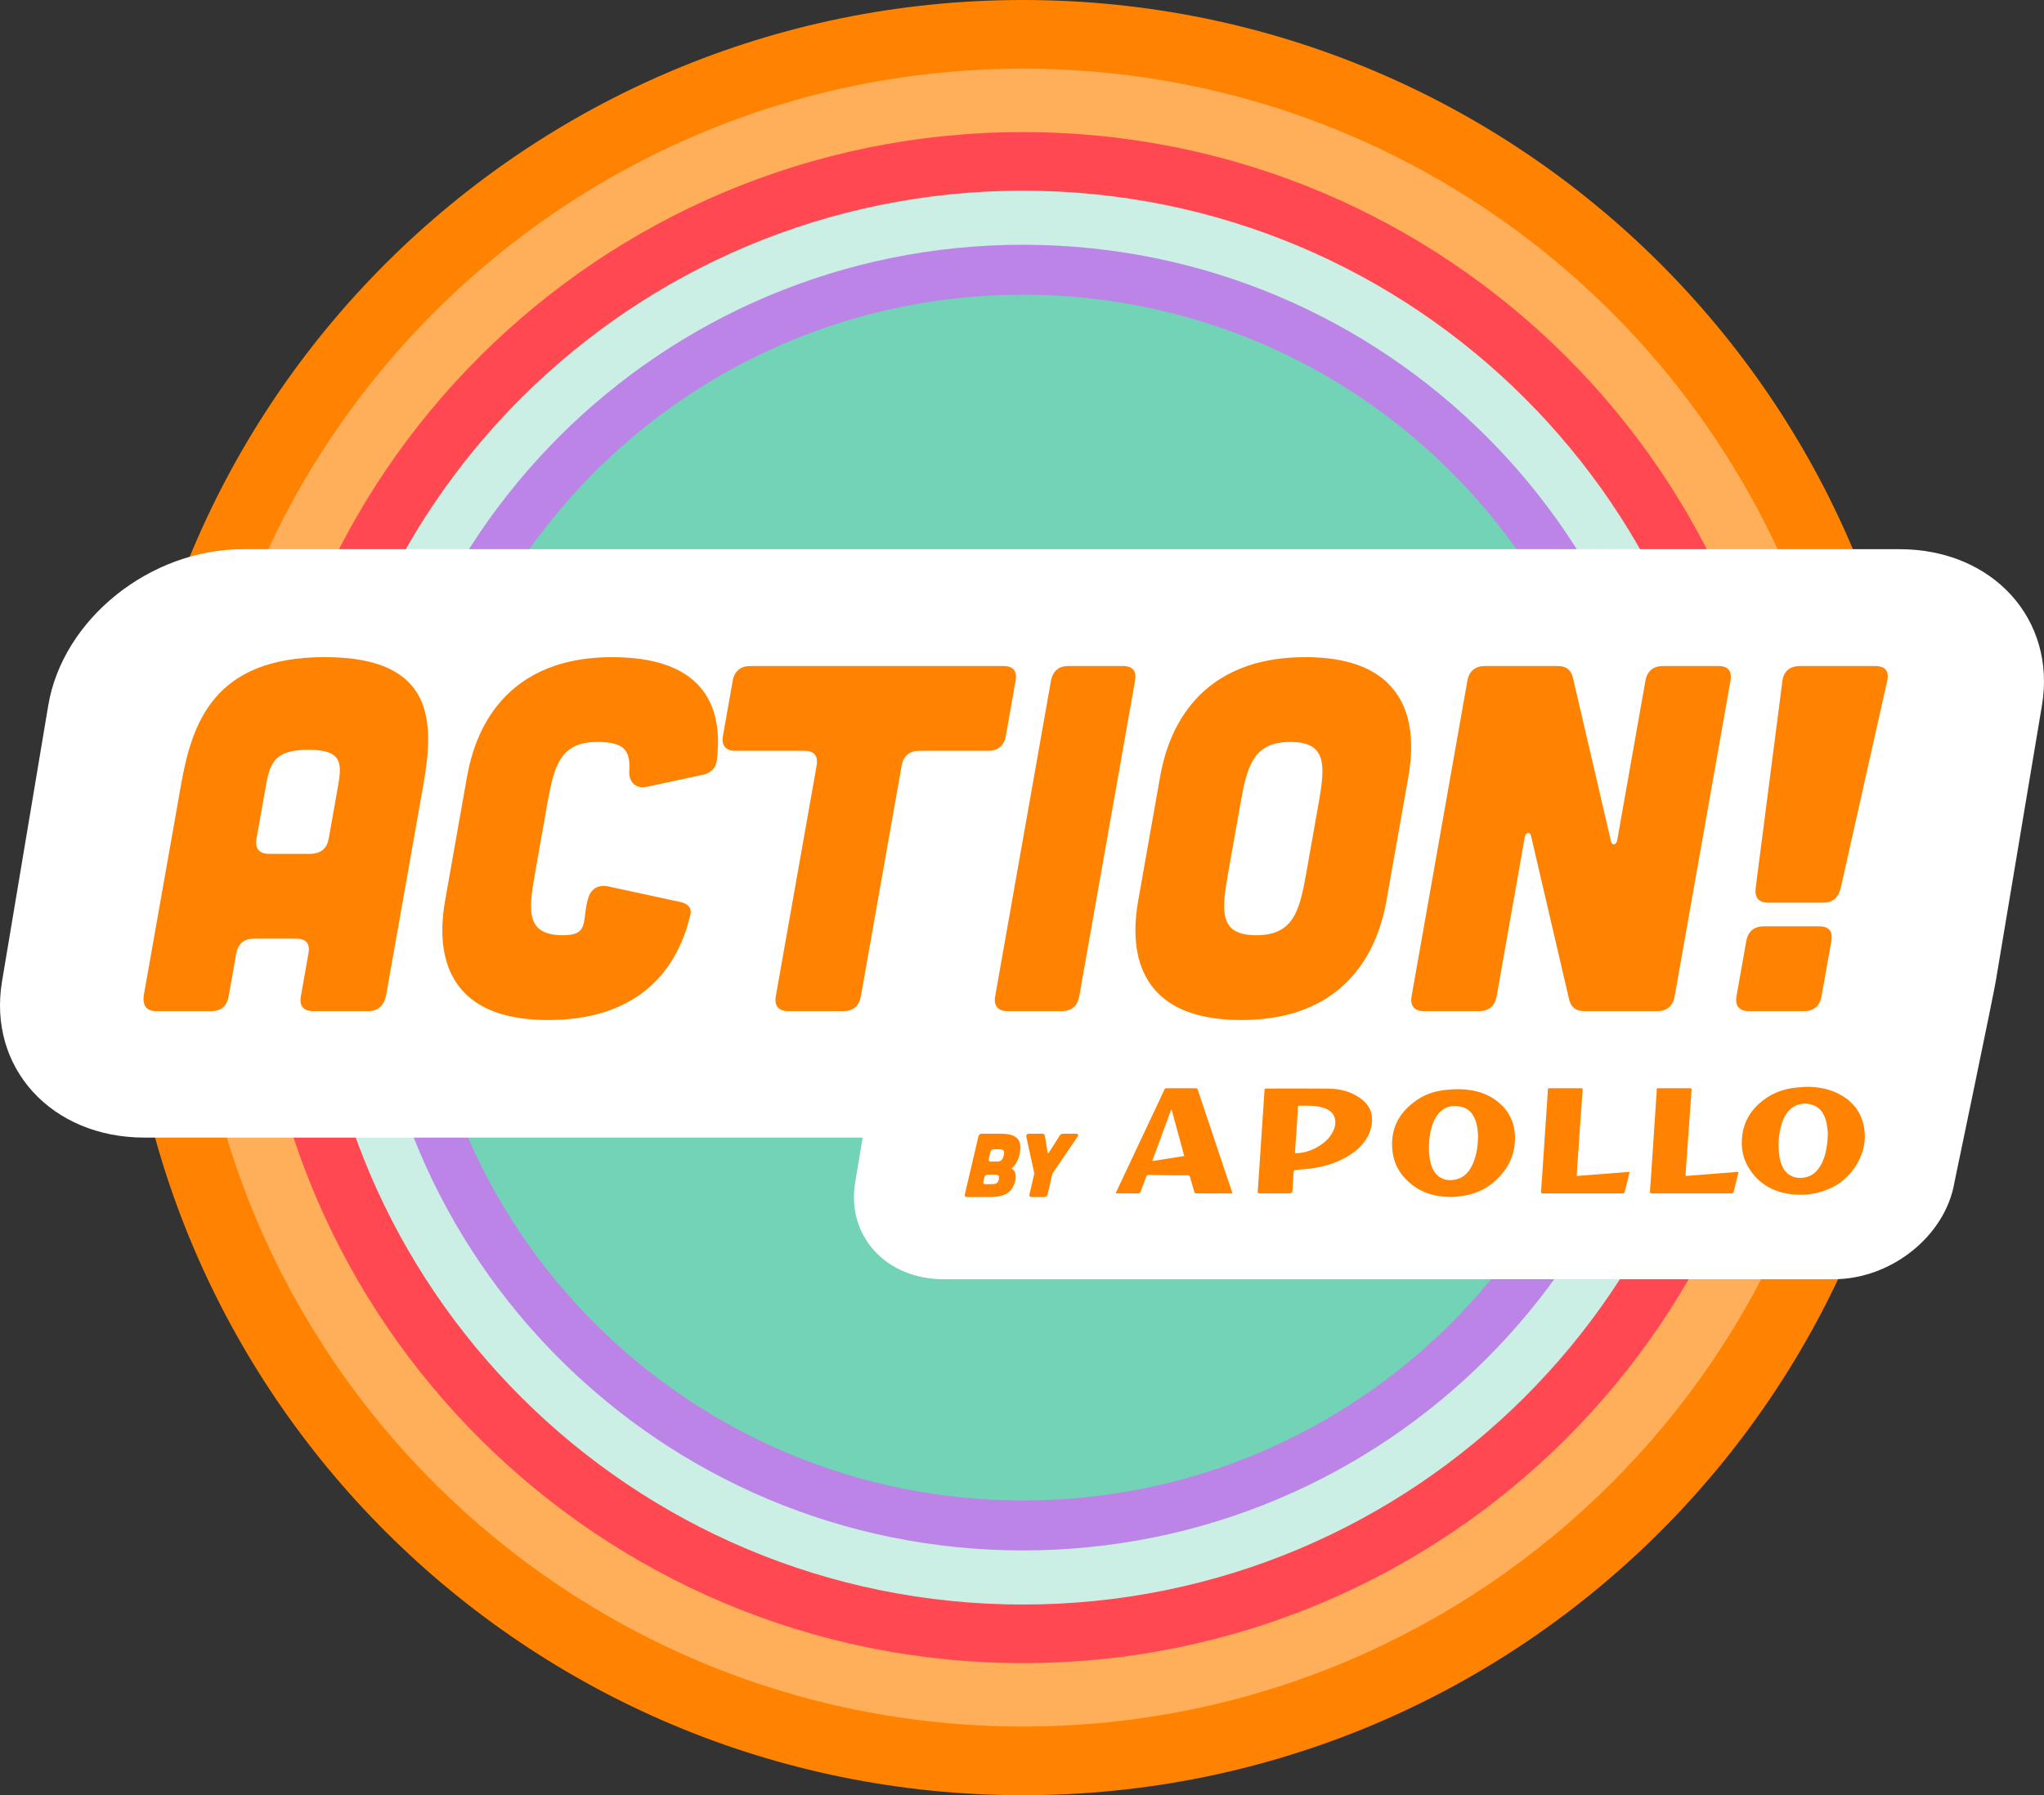 <svg width="321" height="282" viewBox="0 0 321 282" fill="none" xmlns="http://www.w3.org/2000/svg">
    <rect x="0" y="0" width="321" height="282" fill="#333333" stroke="none"/>
    <g clip-path="url(#clip0_1_4609)">
        <path d="M160.641 282C238.733 282 302.04 218.872 302.04 141C302.04 63.128 238.733 0 160.641 0C82.549 0 19.242 63.128 19.242 141C19.242 218.872 82.549 282 160.641 282Z" fill="#FF8200"/>
        <path d="M160.641 280.602C237.96 280.602 300.639 218.1 300.639 140.999C300.639 63.899 237.96 1.396 160.641 1.396C83.323 1.396 20.644 63.899 20.644 140.999C20.644 218.1 83.323 280.602 160.641 280.602Z" fill="#FF8200"/>
        <path d="M160.64 279.224C237.194 279.224 299.254 217.339 299.254 141.001C299.254 64.662 237.194 2.778 160.64 2.778C84.086 2.778 22.026 64.662 22.026 141.001C22.026 217.339 84.086 279.224 160.64 279.224Z" fill="#FF8200"/>
        <path d="M160.641 277.856C236.437 277.856 297.882 216.585 297.882 141.003C297.882 65.422 236.437 4.15 160.641 4.15C84.846 4.15 23.401 65.422 23.401 141.003C23.401 216.585 84.846 277.856 160.641 277.856Z" fill="#FF8200"/>
        <path d="M160.642 276.497C235.686 276.497 296.522 215.833 296.522 141C296.522 66.167 235.686 5.503 160.642 5.503C85.597 5.503 24.762 66.167 24.762 141C24.762 215.833 85.597 276.497 160.642 276.497Z" fill="#FF8200"/>
        <path d="M160.642 275.157C234.945 275.157 295.179 215.092 295.179 140.999C295.179 66.906 234.945 6.841 160.642 6.841C86.339 6.841 26.105 66.906 26.105 140.999C26.105 215.092 86.339 275.157 160.642 275.157Z" fill="#FF8200"/>
        <path d="M160.641 273.833C234.208 273.833 293.846 214.363 293.846 141.004C293.846 67.644 234.208 8.175 160.641 8.175C87.074 8.175 27.436 67.644 27.436 141.004C27.436 214.363 87.074 273.833 160.641 273.833Z" fill="#FF8200"/>
        <path d="M160.642 272.512C233.48 272.512 292.528 213.631 292.528 140.998C292.528 68.365 233.48 9.484 160.642 9.484C87.803 9.484 28.756 68.365 28.756 140.998C28.756 213.631 87.803 272.512 160.642 272.512Z" fill="#FF8200"/>
        <path d="M160.641 271.213C232.759 271.213 291.222 212.915 291.222 141.001C291.222 69.087 232.759 10.789 160.641 10.789C88.523 10.789 30.061 69.087 30.061 141.001C30.061 212.915 88.523 271.213 160.641 271.213Z" fill="#FF8200"/>
        <path d="M160.641 269.921C232.044 269.921 289.927 212.201 289.927 141C289.927 69.799 232.044 12.079 160.641 12.079C89.239 12.079 31.355 69.799 31.355 141C31.355 212.201 89.239 269.921 160.641 269.921Z" fill="#FF8200"/>
        <path d="M160.642 268.643C231.339 268.643 288.65 211.494 288.65 140.996C288.65 70.499 231.339 13.349 160.642 13.349C89.945 13.349 32.634 70.499 32.634 140.996C32.634 211.494 89.945 268.643 160.642 268.643Z" fill="#FF8200"/>
        <path d="M160.64 267.382C230.637 267.382 287.381 210.798 287.381 140.998C287.381 71.199 230.637 14.615 160.64 14.615C90.643 14.615 33.899 71.199 33.899 140.998C33.899 210.798 90.643 267.382 160.64 267.382Z" fill="#FF8200"/>
        <path d="M160.642 266.13C229.944 266.13 286.125 210.108 286.125 141.001C286.125 71.894 229.944 15.871 160.642 15.871C91.339 15.871 35.158 71.894 35.158 141.001C35.158 210.108 91.339 266.13 160.642 266.13Z" fill="#FF8200"/>
        <path d="M160.641 264.894C229.259 264.894 284.884 209.426 284.884 141.001C284.884 72.577 229.259 17.108 160.641 17.108C92.023 17.108 36.398 72.577 36.398 141.001C36.398 209.426 92.023 264.894 160.641 264.894Z" fill="#FF8200"/>
        <path d="M160.641 263.664C228.579 263.664 283.654 208.744 283.654 140.997C283.654 73.25 228.579 18.331 160.641 18.331C92.702 18.331 37.627 73.25 37.627 140.997C37.627 208.744 92.702 263.664 160.641 263.664Z" fill="#FF8200"/>
        <path d="M160.642 262.449C227.907 262.449 282.436 208.074 282.436 140.998C282.436 73.923 227.907 19.548 160.642 19.548C93.377 19.548 38.848 73.923 38.848 140.998C38.848 208.074 93.377 262.449 160.642 262.449Z" fill="#FF8200"/>
        <path d="M160.641 261.247C227.24 261.247 281.229 207.41 281.229 140.999C281.229 74.588 227.24 20.751 160.641 20.751C94.042 20.751 40.053 74.588 40.053 140.999C40.053 207.41 94.042 261.247 160.641 261.247Z" fill="#FF8200"/>
        <path d="M160.641 260.056C226.58 260.056 280.033 206.753 280.033 141C280.033 75.248 226.58 21.944 160.641 21.944C94.702 21.944 41.248 75.248 41.248 141C41.248 206.753 94.702 260.056 160.641 260.056Z" fill="#FF8200"/>
        <path d="M160.641 258.878C225.927 258.878 278.851 206.102 278.851 141C278.851 75.899 225.927 23.123 160.641 23.123C95.355 23.123 42.43 75.899 42.43 141C42.43 206.102 95.355 258.878 160.641 258.878Z" fill="#FF8200"/>
        <path d="M160.641 257.713C225.282 257.713 277.684 205.459 277.684 141C277.684 76.542 225.282 24.288 160.641 24.288C96.001 24.288 43.599 76.542 43.599 141C43.599 205.459 96.001 257.713 160.641 257.713Z" fill="#FF8200"/>
        <path d="M160.64 256.557C224.64 256.557 276.522 204.821 276.522 141.002C276.522 77.183 224.64 25.447 160.64 25.447C96.641 25.447 44.759 77.183 44.759 141.002C44.759 204.821 96.641 256.557 160.64 256.557Z" fill="#FF8200"/>
        <path d="M160.642 255.413C224.008 255.413 275.376 204.19 275.376 141.003C275.376 77.816 224.008 26.592 160.642 26.592C97.276 26.592 45.908 77.816 45.908 141.003C45.908 204.19 97.276 255.413 160.642 255.413Z" fill="#FF8200"/>
        <path d="M160.641 254.282C223.381 254.282 274.241 203.565 274.241 141.002C274.241 78.44 223.381 27.723 160.641 27.723C97.901 27.723 47.041 78.44 47.041 141.002C47.041 203.565 97.901 254.282 160.641 254.282Z" fill="#FF8200"/>
        <path d="M160.64 253.162C222.759 253.162 273.117 202.947 273.117 141.003C273.117 79.059 222.759 28.844 160.64 28.844C98.522 28.844 48.164 79.059 48.164 141.003C48.164 202.947 98.522 253.162 160.64 253.162Z" fill="#FF8200"/>
        <path d="M160.642 252.046C222.144 252.046 272.002 202.329 272.002 141C272.002 79.671 222.144 29.955 160.642 29.955C99.14 29.955 49.282 79.671 49.282 141C49.282 202.329 99.14 252.046 160.642 252.046Z" fill="#FF8200"/>
        <path d="M160.642 250.949C221.537 250.949 270.902 201.724 270.902 141C270.902 80.277 221.537 31.051 160.642 31.051C99.747 31.051 50.382 80.277 50.382 141C50.382 201.724 99.747 250.949 160.642 250.949Z" fill="#FF8200"/>
        <path d="M160.641 249.857C220.932 249.857 269.808 201.119 269.808 140.998C269.808 80.877 220.932 32.139 160.641 32.139C100.349 32.139 51.474 80.877 51.474 140.998C51.474 201.119 100.349 249.857 160.641 249.857Z" fill="#FF8200"/>
        <path d="M160.64 248.781C220.334 248.781 268.725 200.526 268.725 141.001C268.725 81.475 220.334 33.221 160.64 33.221C100.947 33.221 52.556 81.475 52.556 141.001C52.556 200.526 100.947 248.781 160.64 248.781Z" fill="#FF8200"/>
        <path d="M160.641 247.712C219.744 247.712 267.657 199.934 267.657 140.998C267.657 82.061 219.744 34.284 160.641 34.284C101.538 34.284 53.625 82.061 53.625 140.998C53.625 199.934 101.538 247.712 160.641 247.712Z" fill="#FF8200"/>
        <path d="M160.641 246.659C219.16 246.659 266.599 199.354 266.599 141C266.599 82.647 219.16 35.342 160.641 35.342C102.122 35.342 54.684 82.647 54.684 141C54.684 199.354 102.122 246.659 160.641 246.659Z" fill="#FF8200"/>
        <path d="M160.639 245.61C218.577 245.61 265.545 198.775 265.545 141C265.545 83.226 218.577 36.39 160.639 36.39C102.701 36.39 55.733 83.226 55.733 141C55.733 198.775 102.701 245.61 160.639 245.61Z" fill="#FF8200"/>
        <path d="M160.64 244.574C218.005 244.574 264.508 198.202 264.508 140.999C264.508 83.796 218.005 37.424 160.64 37.424C103.276 37.424 56.773 83.796 56.773 140.999C56.773 198.202 103.276 244.574 160.64 244.574Z" fill="#FF8200"/>
        <path d="M160.641 243.548C217.438 243.548 263.481 197.635 263.481 140.998C263.481 84.362 217.438 38.448 160.641 38.448C103.844 38.448 57.801 84.362 57.801 140.998C57.801 197.635 103.844 243.548 160.641 243.548Z" fill="#FF8200"/>
        <path d="M160.64 242.539C216.875 242.539 262.463 197.08 262.463 141.003C262.463 84.927 216.875 39.468 160.64 39.468C104.405 39.468 58.817 84.927 58.817 141.003C58.817 197.08 104.405 242.539 160.64 242.539Z" fill="#FF8200"/>
        <path d="M160.641 241.528C216.318 241.528 261.454 196.521 261.454 141.001C261.454 85.481 216.318 40.473 160.641 40.473C104.964 40.473 59.829 85.481 59.829 141.001C59.829 196.521 104.964 241.528 160.641 241.528Z" fill="#FF8200"/>
        <path d="M160.643 240.531C215.769 240.531 260.458 195.968 260.458 140.997C260.458 86.026 215.769 41.463 160.643 41.463C105.516 41.463 60.827 86.026 60.827 140.997C60.827 195.968 105.516 240.531 160.643 240.531Z" fill="#FF8200"/>
        <path d="M160.641 239.549C215.223 239.549 259.47 195.426 259.47 140.999C259.47 86.571 215.223 42.449 160.641 42.449C106.06 42.449 61.812 86.571 61.812 140.999C61.812 195.426 106.06 239.549 160.641 239.549Z" fill="#FF8200"/>
        <path d="M160.641 238.571C214.682 238.571 258.49 194.886 258.49 140.998C258.49 87.11 214.682 43.425 160.641 43.425C106.601 43.425 62.792 87.11 62.792 140.998C62.792 194.886 106.601 238.571 160.641 238.571Z" fill="#FF8200"/>
        <path d="M160.64 237.608C214.145 237.608 257.52 194.356 257.52 141.002C257.52 87.648 214.145 44.395 160.64 44.395C107.135 44.395 63.761 87.648 63.761 141.002C63.761 194.356 107.135 237.608 160.64 237.608Z" fill="#FF8200"/>
        <path d="M160.642 236.647C213.618 236.647 256.563 193.824 256.563 140.998C256.563 88.172 213.618 45.348 160.642 45.348C107.667 45.348 64.722 88.172 64.722 140.998C64.722 193.824 107.667 236.647 160.642 236.647Z" fill="#FF8200"/>
        <path d="M160.642 235.702C213.094 235.702 255.614 193.302 255.614 140.998C255.614 88.695 213.094 46.294 160.642 46.294C108.191 46.294 65.671 88.695 65.671 140.998C65.671 193.302 108.191 235.702 160.642 235.702Z" fill="#FF8200"/>
        <path d="M160.642 234.765C212.573 234.765 254.671 192.786 254.671 141.001C254.671 89.216 212.573 47.237 160.642 47.237C108.711 47.237 66.612 89.216 66.612 141.001C66.612 192.786 108.711 234.765 160.642 234.765Z" fill="#FF8200"/>
        <path d="M160.64 233.842C212.059 233.842 253.741 192.276 253.741 141.003C253.741 89.73 212.059 48.165 160.64 48.165C109.222 48.165 67.539 89.73 67.539 141.003C67.539 192.276 109.222 233.842 160.64 233.842Z" fill="#FF8200"/>
        <path d="M160.642 232.922C211.551 232.922 252.821 191.768 252.821 141.002C252.821 90.236 211.551 49.083 160.642 49.083C109.732 49.083 68.462 90.236 68.462 141.002C68.462 191.768 109.732 232.922 160.642 232.922Z" fill="#FF8200"/>
        <path d="M160.642 232.006C211.046 232.006 251.907 191.26 251.907 140.998C251.907 90.736 211.046 49.991 160.642 49.991C110.238 49.991 69.377 90.736 69.377 140.998C69.377 191.26 110.238 232.006 160.642 232.006Z" fill="#FF8200"/>
        <path d="M160.64 231.106C210.545 231.106 251.001 190.764 251.001 141C251.001 91.236 210.545 50.894 160.64 50.894C110.735 50.894 70.279 91.236 70.279 141C70.279 190.764 110.735 231.106 160.64 231.106Z" fill="#FF8200"/>
        <path d="M160.639 230.217C210.05 230.217 250.106 190.274 250.106 141.002C250.106 91.731 210.05 51.788 160.639 51.788C111.228 51.788 71.173 91.731 71.173 141.002C71.173 190.274 111.228 230.217 160.639 230.217Z" fill="#FF8200"/>
        <path d="M160.641 229.333C209.564 229.333 249.224 189.785 249.224 141C249.224 92.216 209.564 52.667 160.641 52.667C111.718 52.667 72.059 92.216 72.059 141C72.059 189.785 111.718 229.333 160.641 229.333Z" fill="#FF8200"/>
        <path d="M160.641 228.458C209.08 228.458 248.347 189.302 248.347 141C248.347 92.698 209.08 53.541 160.641 53.541C112.203 53.541 72.936 92.698 72.936 141C72.936 189.302 112.203 228.458 160.641 228.458Z" fill="#FF8200"/>
        <path d="M160.641 271.213C232.759 271.213 291.222 212.915 291.222 141.001C291.222 69.087 232.759 10.789 160.641 10.789C88.523 10.789 30.061 69.087 30.061 141.001C30.061 212.915 88.523 271.213 160.641 271.213Z" fill="#FFAE59"/>
        <path d="M160.641 269.921C232.044 269.921 289.927 212.201 289.927 141C289.927 69.799 232.044 12.079 160.641 12.079C89.239 12.079 31.355 69.799 31.355 141C31.355 212.201 89.239 269.921 160.641 269.921Z" fill="#FFAE59"/>
        <path d="M160.642 268.648C231.339 268.648 288.65 211.499 288.65 141.001C288.65 70.504 231.339 13.354 160.642 13.354C89.945 13.354 32.634 70.504 32.634 141.001C32.634 211.499 89.945 268.648 160.642 268.648Z" fill="#FFAE59"/>
        <path d="M160.64 267.386C230.637 267.386 287.381 210.803 287.381 141.003C287.381 71.204 230.637 14.62 160.64 14.62C90.643 14.62 33.899 71.204 33.899 141.003C33.899 210.803 90.643 267.386 160.64 267.386Z" fill="#FFAE59"/>
        <path d="M160.642 266.13C229.944 266.13 286.125 210.108 286.125 141.001C286.125 71.894 229.944 15.871 160.642 15.871C91.339 15.871 35.158 71.894 35.158 141.001C35.158 210.108 91.339 266.13 160.642 266.13Z" fill="#FFAE59"/>
        <path d="M160.641 264.894C229.259 264.894 284.884 209.425 284.884 141.001C284.884 72.577 229.259 17.108 160.641 17.108C92.023 17.108 36.398 72.577 36.398 141.001C36.398 209.425 92.023 264.894 160.641 264.894Z" fill="#FFAE59"/>
        <path d="M160.641 263.669C228.58 263.669 283.655 208.749 283.655 141.002C283.655 73.255 228.58 18.335 160.641 18.335C92.703 18.335 37.628 73.255 37.628 141.002C37.628 208.749 92.703 263.669 160.641 263.669Z" fill="#FFAE59"/>
        <path d="M160.642 262.449C227.907 262.449 282.436 208.074 282.436 140.998C282.436 73.923 227.907 19.548 160.642 19.548C93.377 19.548 38.848 73.923 38.848 140.998C38.848 208.074 93.377 262.449 160.642 262.449Z" fill="#FFAE59"/>
        <path d="M160.641 261.252C227.24 261.252 281.229 207.415 281.229 141.004C281.229 74.593 227.24 20.756 160.641 20.756C94.042 20.756 40.053 74.593 40.053 141.004C40.053 207.415 94.042 261.252 160.641 261.252Z" fill="#FFAE59"/>
        <path d="M160.642 260.056C226.581 260.056 280.034 206.753 280.034 141C280.034 75.248 226.581 21.944 160.642 21.944C94.703 21.944 41.249 75.248 41.249 141C41.249 206.753 94.703 260.056 160.642 260.056Z" fill="#FFAE59"/>
        <path d="M160.641 258.878C225.927 258.878 278.851 206.102 278.851 141C278.851 75.899 225.927 23.123 160.641 23.123C95.355 23.123 42.43 75.899 42.43 141C42.43 206.102 95.355 258.878 160.641 258.878Z" fill="#FFAE59"/>
        <path d="M160.642 257.713C225.283 257.713 277.685 205.459 277.685 141C277.685 76.542 225.283 24.288 160.642 24.288C96.001 24.288 43.6 76.542 43.6 141C43.6 205.459 96.001 257.713 160.642 257.713Z" fill="#FFAE59"/>
        <path d="M160.64 256.557C224.64 256.557 276.522 204.821 276.522 141.002C276.522 77.183 224.64 25.447 160.64 25.447C96.641 25.447 44.759 77.183 44.759 141.002C44.759 204.821 96.641 256.557 160.64 256.557Z" fill="#FFAE59"/>
        <path d="M160.642 255.413C224.008 255.413 275.376 204.19 275.376 141.003C275.376 77.816 224.008 26.592 160.642 26.592C97.276 26.592 45.908 77.816 45.908 141.003C45.908 204.19 97.276 255.413 160.642 255.413Z" fill="#FFAE59"/>
        <path d="M160.642 254.282C223.382 254.282 274.242 203.565 274.242 141.002C274.242 78.44 223.382 27.723 160.642 27.723C97.903 27.723 47.042 78.44 47.042 141.002C47.042 203.565 97.903 254.282 160.642 254.282Z" fill="#FFAE59"/>
        <path d="M160.641 253.162C222.76 253.162 273.118 202.947 273.118 141.003C273.118 79.059 222.76 28.844 160.641 28.844C98.522 28.844 48.165 79.059 48.165 141.003C48.165 202.947 98.522 253.162 160.641 253.162Z" fill="#FFAE59"/>
        <path d="M160.643 252.046C222.145 252.046 272.003 202.329 272.003 141C272.003 79.671 222.145 29.955 160.643 29.955C99.141 29.955 49.283 79.671 49.283 141C49.283 202.329 99.141 252.046 160.643 252.046Z" fill="#FFAE59"/>
        <path d="M160.642 250.95C221.537 250.95 270.902 201.724 270.902 141.001C270.902 80.278 221.537 31.052 160.642 31.052C99.747 31.052 50.382 80.278 50.382 141.001C50.382 201.724 99.747 250.95 160.642 250.95Z" fill="#FFAE59"/>
        <path d="M160.641 249.862C220.932 249.862 269.808 201.124 269.808 141.002C269.808 80.881 220.932 32.143 160.641 32.143C100.349 32.143 51.474 80.881 51.474 141.002C51.474 201.124 100.349 249.862 160.641 249.862Z" fill="#FFAE59"/>
        <path d="M160.64 248.781C220.334 248.781 268.725 200.526 268.725 141.001C268.725 81.476 220.334 33.221 160.64 33.221C100.947 33.221 52.556 81.476 52.556 141.001C52.556 200.526 100.947 248.781 160.64 248.781Z" fill="#FFAE59"/>
        <path d="M160.642 247.712C219.745 247.712 267.658 199.934 267.658 140.998C267.658 82.061 219.745 34.284 160.642 34.284C101.539 34.284 53.626 82.061 53.626 140.998C53.626 199.934 101.539 247.712 160.642 247.712Z" fill="#FFAE59"/>
        <path d="M160.641 246.659C219.16 246.659 266.599 199.354 266.599 141C266.599 82.647 219.16 35.342 160.641 35.342C102.122 35.342 54.684 82.647 54.684 141C54.684 199.354 102.122 246.659 160.641 246.659Z" fill="#FFAE59"/>
        <path d="M160.64 245.615C218.578 245.615 265.546 198.779 265.546 141.005C265.546 83.231 218.578 36.395 160.64 36.395C102.702 36.395 55.734 83.231 55.734 141.005C55.734 198.779 102.702 245.615 160.64 245.615Z" fill="#FFAE59"/>
        <path d="M160.64 244.579C218.005 244.579 264.508 198.207 264.508 141.004C264.508 83.801 218.005 37.429 160.64 37.429C103.276 37.429 56.773 83.801 56.773 141.004C56.773 198.207 103.276 244.579 160.64 244.579Z" fill="#FFAE59"/>
        <path d="M160.642 243.553C217.439 243.553 263.482 197.64 263.482 141.003C263.482 84.366 217.439 38.453 160.642 38.453C103.845 38.453 57.802 84.366 57.802 141.003C57.802 197.64 103.845 243.553 160.642 243.553Z" fill="#FFAE59"/>
        <path d="M160.641 242.539C216.876 242.539 262.464 197.08 262.464 141.003C262.464 84.927 216.876 39.468 160.641 39.468C104.406 39.468 58.818 84.927 58.818 141.003C58.818 197.08 104.406 242.539 160.641 242.539Z" fill="#FFAE59"/>
        <path d="M160.642 241.528C216.319 241.528 261.454 196.521 261.454 141.001C261.454 85.481 216.319 40.473 160.642 40.473C104.965 40.473 59.83 85.481 59.83 141.001C59.83 196.521 104.965 241.528 160.642 241.528Z" fill="#FFAE59"/>
        <path d="M160.641 240.536C215.767 240.536 260.456 195.973 260.456 141.002C260.456 86.031 215.767 41.468 160.641 41.468C105.514 41.468 60.825 86.031 60.825 141.002C60.825 195.973 105.514 240.536 160.641 240.536Z" fill="#FFAE59"/>
        <path d="M160.641 239.554C215.223 239.554 259.47 195.431 259.47 141.004C259.47 86.576 215.223 42.454 160.641 42.454C106.06 42.454 61.812 86.576 61.812 141.004C61.812 195.431 106.06 239.554 160.641 239.554Z" fill="#FFAE59"/>
        <path d="M160.642 238.576C214.683 238.576 258.491 194.891 258.491 141.003C258.491 87.115 214.683 43.43 160.642 43.43C106.601 43.43 62.793 87.115 62.793 141.003C62.793 194.891 106.601 238.576 160.642 238.576Z" fill="#FFAE59"/>
        <path d="M160.64 237.604C214.145 237.604 257.52 194.352 257.52 140.997C257.52 87.643 214.145 44.391 160.64 44.391C107.135 44.391 63.761 87.643 63.761 140.997C63.761 194.352 107.135 237.604 160.64 237.604Z" fill="#FFAE59"/>
        <path d="M160.642 236.652C213.618 236.652 256.563 193.828 256.563 141.002C256.563 88.177 213.618 45.352 160.642 45.352C107.667 45.352 64.722 88.177 64.722 141.002C64.722 193.828 107.667 236.652 160.642 236.652Z" fill="#FFAE59"/>
        <path d="M160.64 235.702C213.092 235.702 255.612 193.302 255.612 140.998C255.612 88.695 213.092 46.294 160.64 46.294C108.189 46.294 65.669 88.695 65.669 140.998C65.669 193.302 108.189 235.702 160.64 235.702Z" fill="#FFAE59"/>
        <path d="M160.642 234.765C212.573 234.765 254.671 192.786 254.671 141.001C254.671 89.216 212.573 47.237 160.642 47.237C108.711 47.237 66.612 89.216 66.612 141.001C66.612 192.786 108.711 234.765 160.642 234.765Z" fill="#FFAE59"/>
        <path d="M160.641 233.842C212.06 233.842 253.742 192.276 253.742 141.003C253.742 89.73 212.06 48.165 160.641 48.165C109.223 48.165 67.54 89.73 67.54 141.003C67.54 192.276 109.223 233.842 160.641 233.842Z" fill="#FFAE59"/>
        <path d="M160.642 232.922C211.551 232.922 252.821 191.768 252.821 141.002C252.821 90.236 211.551 49.083 160.642 49.083C109.732 49.083 68.462 90.236 68.462 141.002C68.462 191.768 109.732 232.922 160.642 232.922Z" fill="#FFAE59"/>
        <path d="M160.642 232.006C211.046 232.006 251.907 191.26 251.907 140.998C251.907 90.736 211.046 49.991 160.642 49.991C110.238 49.991 69.377 90.736 69.377 140.998C69.377 191.26 110.238 232.006 160.642 232.006Z" fill="#FFAE59"/>
        <path d="M160.641 231.106C210.546 231.106 251.002 190.764 251.002 141C251.002 91.236 210.546 50.894 160.641 50.894C110.736 50.894 70.28 91.236 70.28 141C70.28 190.764 110.736 231.106 160.641 231.106Z" fill="#FFAE59"/>
        <path d="M160.642 230.217C210.053 230.217 250.109 190.274 250.109 141.002C250.109 91.731 210.053 51.788 160.642 51.788C111.231 51.788 71.176 91.731 71.176 141.002C71.176 190.274 111.231 230.217 160.642 230.217Z" fill="#FFAE59"/>
        <path d="M160.639 229.333C209.562 229.333 249.222 189.785 249.222 141C249.222 92.216 209.562 52.667 160.639 52.667C111.717 52.667 72.057 92.216 72.057 141C72.057 189.785 111.717 229.333 160.639 229.333Z" fill="#FFAE59"/>
        <path d="M160.641 228.459C209.08 228.459 248.347 189.302 248.347 141C248.347 92.698 209.08 53.542 160.641 53.542C112.203 53.542 72.936 92.698 72.936 141C72.936 189.302 112.203 228.459 160.641 228.459Z" fill="#FFAE59"/>
        <path d="M160.641 261.247C227.24 261.247 281.229 207.41 281.229 140.999C281.229 74.588 227.24 20.751 160.641 20.751C94.042 20.751 40.053 74.588 40.053 140.999C40.053 207.41 94.042 261.247 160.641 261.247Z" fill="#FF4851"/>
        <path d="M160.642 260.051C226.581 260.051 280.034 206.748 280.034 140.995C280.034 75.243 226.581 21.939 160.642 21.939C94.703 21.939 41.249 75.243 41.249 140.995C41.249 206.748 94.703 260.051 160.642 260.051Z" fill="#FF4851"/>
        <path d="M160.641 258.878C225.927 258.878 278.851 206.102 278.851 141C278.851 75.899 225.927 23.123 160.641 23.123C95.355 23.123 42.43 75.899 42.43 141C42.43 206.102 95.355 258.878 160.641 258.878Z" fill="#FF4851"/>
        <path d="M160.641 257.713C225.282 257.713 277.684 205.459 277.684 141C277.684 76.542 225.282 24.288 160.641 24.288C96.001 24.288 43.599 76.542 43.599 141C43.599 205.459 96.001 257.713 160.641 257.713Z" fill="#FF4851"/>
        <path d="M160.64 256.552C224.64 256.552 276.522 204.816 276.522 140.997C276.522 77.178 224.64 25.442 160.64 25.442C96.641 25.442 44.759 77.178 44.759 140.997C44.759 204.816 96.641 256.552 160.64 256.552Z" fill="#FF4851"/>
        <path d="M160.642 255.408C224.008 255.408 275.376 204.185 275.376 140.998C275.376 77.811 224.008 26.587 160.642 26.587C97.276 26.587 45.908 77.811 45.908 140.998C45.908 204.185 97.276 255.408 160.642 255.408Z" fill="#FF4851"/>
        <path d="M160.641 254.282C223.381 254.282 274.241 203.565 274.241 141.002C274.241 78.44 223.381 27.723 160.641 27.723C97.901 27.723 47.041 78.44 47.041 141.002C47.041 203.565 97.901 254.282 160.641 254.282Z" fill="#FF4851"/>
        <path d="M160.64 253.157C222.759 253.157 273.117 202.942 273.117 140.998C273.117 79.054 222.759 28.839 160.64 28.839C98.522 28.839 48.164 79.054 48.164 140.998C48.164 202.942 98.522 253.157 160.64 253.157Z" fill="#FF4851"/>
        <path d="M160.64 252.041C222.142 252.041 272 202.325 272 140.996C272 79.667 222.142 29.95 160.64 29.95C99.138 29.95 49.28 79.667 49.28 140.996C49.28 202.325 99.138 252.041 160.64 252.041Z" fill="#FF4851"/>
        <path d="M160.642 250.95C221.537 250.95 270.902 201.724 270.902 141.001C270.902 80.278 221.537 31.052 160.642 31.052C99.747 31.052 50.382 80.278 50.382 141.001C50.382 201.724 99.747 250.95 160.642 250.95Z" fill="#FF4851"/>
        <path d="M160.641 249.857C220.932 249.857 269.808 201.119 269.808 140.998C269.808 80.877 220.932 32.139 160.641 32.139C100.349 32.139 51.474 80.877 51.474 140.998C51.474 201.119 100.349 249.857 160.641 249.857Z" fill="#FF4851"/>
        <path d="M160.64 248.776C220.334 248.776 268.725 200.521 268.725 140.996C268.725 81.471 220.334 33.216 160.64 33.216C100.947 33.216 52.556 81.471 52.556 140.996C52.556 200.521 100.947 248.776 160.64 248.776Z" fill="#FF4851"/>
        <path d="M160.641 247.712C219.744 247.712 267.657 199.934 267.657 140.998C267.657 82.061 219.744 34.284 160.641 34.284C101.538 34.284 53.625 82.061 53.625 140.998C53.625 199.934 101.538 247.712 160.641 247.712Z" fill="#FF4851"/>
        <path d="M160.641 246.659C219.16 246.659 266.599 199.354 266.599 141C266.599 82.647 219.16 35.342 160.641 35.342C102.122 35.342 54.684 82.647 54.684 141C54.684 199.354 102.122 246.659 160.641 246.659Z" fill="#FF4851"/>
        <path d="M160.642 245.61C218.58 245.61 265.548 198.775 265.548 141C265.548 83.226 218.58 36.39 160.642 36.39C102.704 36.39 55.736 83.226 55.736 141C55.736 198.775 102.704 245.61 160.642 245.61Z" fill="#FF4851"/>
        <path d="M160.64 244.574C218.005 244.574 264.508 198.202 264.508 140.999C264.508 83.796 218.005 37.424 160.64 37.424C103.276 37.424 56.773 83.796 56.773 140.999C56.773 198.202 103.276 244.574 160.64 244.574Z" fill="#FF4851"/>
        <path d="M160.641 243.548C217.438 243.548 263.481 197.635 263.481 140.998C263.481 84.362 217.438 38.448 160.641 38.448C103.844 38.448 57.801 84.362 57.801 140.998C57.801 197.635 103.844 243.548 160.641 243.548Z" fill="#FF4851"/>
        <path d="M160.64 242.534C216.875 242.534 262.463 197.075 262.463 140.998C262.463 84.922 216.875 39.463 160.64 39.463C104.405 39.463 58.817 84.922 58.817 140.998C58.817 197.075 104.405 242.534 160.64 242.534Z" fill="#FF4851"/>
        <path d="M160.642 241.524C216.319 241.524 261.454 196.516 261.454 140.996C261.454 85.476 216.319 40.468 160.642 40.468C104.965 40.468 59.83 85.476 59.83 140.996C59.83 196.516 104.965 241.524 160.642 241.524Z" fill="#FF4851"/>
        <path d="M160.64 240.531C215.766 240.531 260.455 195.968 260.455 140.997C260.455 86.026 215.766 41.463 160.64 41.463C105.513 41.463 60.824 86.026 60.824 140.997C60.824 195.968 105.513 240.531 160.64 240.531Z" fill="#FF4851"/>
        <path d="M160.641 239.549C215.223 239.549 259.47 195.426 259.47 140.999C259.47 86.571 215.223 42.449 160.641 42.449C106.06 42.449 61.812 86.571 61.812 140.999C61.812 195.426 106.06 239.549 160.641 239.549Z" fill="#FF4851"/>
        <path d="M160.642 238.576C214.683 238.576 258.491 194.891 258.491 141.003C258.491 87.115 214.683 43.43 160.642 43.43C106.601 43.43 62.793 87.115 62.793 141.003C62.793 194.891 106.601 238.576 160.642 238.576Z" fill="#FF4851"/>
        <path d="M160.64 237.609C214.145 237.609 257.52 194.357 257.52 141.002C257.52 87.648 214.145 44.396 160.64 44.396C107.135 44.396 63.761 87.648 63.761 141.002C63.761 194.357 107.135 237.609 160.64 237.609Z" fill="#FF4851"/>
        <path d="M160.64 236.647C213.616 236.647 256.561 193.824 256.561 140.998C256.561 88.172 213.616 45.348 160.64 45.348C107.665 45.348 64.72 88.172 64.72 140.998C64.72 193.824 107.665 236.647 160.64 236.647Z" fill="#FF4851"/>
        <path d="M160.642 235.707C213.094 235.707 255.614 193.306 255.614 141.003C255.614 88.7 213.094 46.299 160.642 46.299C108.191 46.299 65.671 88.7 65.671 141.003C65.671 193.306 108.191 235.707 160.642 235.707Z" fill="#FF4851"/>
        <path d="M160.642 234.765C212.573 234.765 254.671 192.786 254.671 141.001C254.671 89.216 212.573 47.237 160.642 47.237C108.711 47.237 66.612 89.216 66.612 141.001C66.612 192.786 108.711 234.765 160.642 234.765Z" fill="#FF4851"/>
        <path d="M160.64 233.837C212.059 233.837 253.741 192.272 253.741 140.998C253.741 89.725 212.059 48.16 160.64 48.16C109.222 48.16 67.539 89.725 67.539 140.998C67.539 192.272 109.222 233.837 160.64 233.837Z" fill="#FF4851"/>
        <path d="M160.642 232.917C211.551 232.917 252.821 191.763 252.821 140.997C252.821 90.231 211.551 49.078 160.642 49.078C109.732 49.078 68.462 90.231 68.462 140.997C68.462 191.763 109.732 232.917 160.642 232.917Z" fill="#FF4851"/>
        <path d="M160.642 232.006C211.046 232.006 251.907 191.26 251.907 140.998C251.907 90.736 211.046 49.991 160.642 49.991C110.238 49.991 69.377 90.736 69.377 140.998C69.377 191.26 110.238 232.006 160.642 232.006Z" fill="#FF4851"/>
        <path d="M160.64 231.106C210.545 231.106 251.001 190.764 251.001 141C251.001 91.236 210.545 50.894 160.64 50.894C110.735 50.894 70.279 91.236 70.279 141C70.279 190.764 110.735 231.106 160.64 231.106Z" fill="#FF4851"/>
        <path d="M160.641 230.212C210.052 230.212 250.108 190.269 250.108 140.997C250.108 91.726 210.052 51.783 160.641 51.783C111.23 51.783 71.175 91.726 71.175 140.997C71.175 190.269 111.23 230.212 160.641 230.212Z" fill="#FF4851"/>
        <path d="M160.641 229.333C209.564 229.333 249.224 189.785 249.224 141C249.224 92.216 209.564 52.667 160.641 52.667C111.718 52.667 72.059 92.216 72.059 141C72.059 189.785 111.718 229.333 160.641 229.333Z" fill="#FF4851"/>
        <path d="M160.641 228.459C209.08 228.459 248.347 189.302 248.347 141C248.347 92.698 209.08 53.542 160.641 53.542C112.203 53.542 72.936 92.698 72.936 141C72.936 189.302 112.203 228.459 160.641 228.459Z" fill="#FF4851"/>
        <path d="M160.642 252.046C222.144 252.046 272.002 202.329 272.002 141C272.002 79.671 222.144 29.955 160.642 29.955C99.14 29.955 49.282 79.671 49.282 141C49.282 202.329 99.14 252.046 160.642 252.046Z" fill="#CCEFE5"/>
        <path d="M160.641 250.949C221.536 250.949 270.901 201.724 270.901 141C270.901 80.277 221.536 31.051 160.641 31.051C99.746 31.051 50.381 80.277 50.381 141C50.381 201.724 99.746 250.949 160.641 250.949Z" fill="#CCEFE5"/>
        <path d="M160.643 249.857C220.934 249.857 269.81 201.119 269.81 140.998C269.81 80.876 220.934 32.138 160.643 32.138C100.351 32.138 51.476 80.876 51.476 140.998C51.476 201.119 100.351 249.857 160.643 249.857Z" fill="#CCEFE5"/>
        <path d="M160.642 248.781C220.336 248.781 268.727 200.526 268.727 141.001C268.727 81.475 220.336 33.221 160.642 33.221C100.949 33.221 52.558 81.475 52.558 141.001C52.558 200.526 100.949 248.781 160.642 248.781Z" fill="#CCEFE5"/>
        <path d="M160.641 247.717C219.744 247.717 267.657 199.939 267.657 141.003C267.657 82.066 219.744 34.289 160.641 34.289C101.538 34.289 53.625 82.066 53.625 141.003C53.625 199.939 101.538 247.717 160.641 247.717Z" fill="#CCEFE5"/>
        <path d="M160.643 246.659C219.162 246.659 266.6 199.354 266.6 141C266.6 82.647 219.162 35.342 160.643 35.342C102.124 35.342 54.685 82.647 54.685 141C54.685 199.354 102.124 246.659 160.643 246.659Z" fill="#CCEFE5"/>
        <path d="M160.641 245.61C218.579 245.61 265.547 198.775 265.547 141C265.547 83.226 218.579 36.39 160.641 36.39C102.703 36.39 55.735 83.226 55.735 141C55.735 198.775 102.703 245.61 160.641 245.61Z" fill="#CCEFE5"/>
        <path d="M160.642 244.579C218.007 244.579 264.51 198.206 264.51 141.004C264.51 83.801 218.007 37.429 160.642 37.429C103.278 37.429 56.774 83.801 56.774 141.004C56.774 198.206 103.278 244.579 160.642 244.579Z" fill="#CCEFE5"/>
        <path d="M160.641 243.548C217.438 243.548 263.481 197.635 263.481 140.998C263.481 84.362 217.438 38.448 160.641 38.448C103.844 38.448 57.801 84.362 57.801 140.998C57.801 197.635 103.844 243.548 160.641 243.548Z" fill="#CCEFE5"/>
        <path d="M160.642 242.534C216.877 242.534 262.465 197.075 262.465 140.998C262.465 84.922 216.877 39.463 160.642 39.463C104.407 39.463 58.819 84.922 58.819 140.998C58.819 197.075 104.407 242.534 160.642 242.534Z" fill="#CCEFE5"/>
        <path d="M160.641 241.528C216.318 241.528 261.454 196.521 261.454 141.001C261.454 85.481 216.318 40.473 160.641 40.473C104.964 40.473 59.829 85.481 59.829 141.001C59.829 196.521 104.964 241.528 160.641 241.528Z" fill="#CCEFE5"/>
        <path d="M160.642 240.535C215.768 240.535 260.457 195.973 260.457 141.002C260.457 86.031 215.768 41.468 160.642 41.468C105.515 41.468 60.826 86.031 60.826 141.002C60.826 195.973 105.515 240.535 160.642 240.535Z" fill="#CCEFE5"/>
        <path d="M160.64 239.554C215.222 239.554 259.469 195.431 259.469 141.004C259.469 86.576 215.222 42.454 160.64 42.454C106.059 42.454 61.812 86.576 61.812 141.004C61.812 195.431 106.059 239.554 160.64 239.554Z" fill="#CCEFE5"/>
        <path d="M160.641 238.571C214.682 238.571 258.49 194.886 258.49 140.998C258.49 87.11 214.682 43.425 160.641 43.425C106.601 43.425 62.792 87.11 62.792 140.998C62.792 194.886 106.601 238.571 160.641 238.571Z" fill="#CCEFE5"/>
        <path d="M160.642 237.608C214.147 237.608 257.522 194.356 257.522 141.002C257.522 87.648 214.147 44.395 160.642 44.395C107.137 44.395 63.763 87.648 63.763 141.002C63.763 194.356 107.137 237.608 160.642 237.608Z" fill="#CCEFE5"/>
        <path d="M160.642 236.647C213.618 236.647 256.563 193.824 256.563 140.998C256.563 88.172 213.618 45.348 160.642 45.348C107.667 45.348 64.722 88.172 64.722 140.998C64.722 193.824 107.667 236.647 160.642 236.647Z" fill="#CCEFE5"/>
        <path d="M160.641 235.702C213.093 235.702 255.613 193.302 255.613 140.998C255.613 88.695 213.093 46.294 160.641 46.294C108.19 46.294 65.67 88.695 65.67 140.998C65.67 193.302 108.19 235.702 160.641 235.702Z" fill="#CCEFE5"/>
        <path d="M160.641 234.765C212.572 234.765 254.67 192.785 254.67 141.001C254.67 89.216 212.572 47.236 160.641 47.236C108.71 47.236 66.611 89.216 66.611 141.001C66.611 192.785 108.71 234.765 160.641 234.765Z" fill="#CCEFE5"/>
        <path d="M160.642 233.836C212.061 233.836 253.743 192.271 253.743 140.998C253.743 89.724 212.061 48.159 160.642 48.159C109.224 48.159 67.541 89.724 67.541 140.998C67.541 192.271 109.224 233.836 160.642 233.836Z" fill="#CCEFE5"/>
        <path d="M160.641 232.917C211.55 232.917 252.82 191.763 252.82 140.997C252.82 90.231 211.55 49.077 160.641 49.077C109.731 49.077 68.461 90.231 68.461 140.997C68.461 191.763 109.731 232.917 160.641 232.917Z" fill="#CCEFE5"/>
        <path d="M160.641 232.01C211.045 232.01 251.906 191.265 251.906 141.003C251.906 90.741 211.045 49.995 160.641 49.995C110.237 49.995 69.376 90.741 69.376 141.003C69.376 191.265 110.237 232.01 160.641 232.01Z" fill="#CCEFE5"/>
        <path d="M160.642 231.106C210.547 231.106 251.003 190.764 251.003 141C251.003 91.236 210.547 50.894 160.642 50.894C110.737 50.894 70.281 91.236 70.281 141C70.281 190.764 110.737 231.106 160.642 231.106Z" fill="#CCEFE5"/>
        <path d="M160.641 230.211C210.052 230.211 250.108 190.269 250.108 140.997C250.108 91.725 210.052 51.783 160.641 51.783C111.23 51.783 71.175 91.725 71.175 140.997C71.175 190.269 111.23 230.211 160.641 230.211Z" fill="#CCEFE5"/>
        <path d="M160.641 229.333C209.564 229.333 249.224 189.785 249.224 141C249.224 92.215 209.564 52.667 160.641 52.667C111.718 52.667 72.059 92.215 72.059 141C72.059 189.785 111.718 229.333 160.641 229.333Z" fill="#CCEFE5"/>
        <path d="M160.642 228.458C209.081 228.458 248.348 189.302 248.348 141C248.348 92.698 209.081 53.541 160.642 53.541C112.204 53.541 72.936 92.698 72.936 141C72.936 189.302 112.204 228.458 160.642 228.458Z" fill="#CCEFE5"/>
        <path d="M160.641 243.548C217.438 243.548 263.481 197.635 263.481 140.998C263.481 84.362 217.438 38.448 160.641 38.448C103.844 38.448 57.801 84.362 57.801 140.998C57.801 197.635 103.844 243.548 160.641 243.548Z" fill="#BC84E7"/>
        <path d="M160.64 242.534C216.875 242.534 262.463 197.075 262.463 140.998C262.463 84.922 216.875 39.463 160.64 39.463C104.405 39.463 58.817 84.922 58.817 140.998C58.817 197.075 104.405 242.534 160.64 242.534Z" fill="#BC84E7"/>
        <path d="M160.641 241.528C216.318 241.528 261.454 196.521 261.454 141.001C261.454 85.481 216.318 40.473 160.641 40.473C104.964 40.473 59.829 85.481 59.829 141.001C59.829 196.521 104.964 241.528 160.641 241.528Z" fill="#BC84E7"/>
        <path d="M160.64 240.531C215.766 240.531 260.455 195.968 260.455 140.997C260.455 86.026 215.766 41.463 160.64 41.463C105.513 41.463 60.824 86.026 60.824 140.997C60.824 195.968 105.513 240.531 160.64 240.531Z" fill="#BC84E7"/>
        <path d="M160.64 239.549C215.222 239.549 259.469 195.426 259.469 140.999C259.469 86.571 215.222 42.449 160.64 42.449C106.059 42.449 61.812 86.571 61.812 140.999C61.812 195.426 106.059 239.549 160.64 239.549Z" fill="#BC84E7"/>
        <path d="M160.641 238.571C214.682 238.571 258.49 194.886 258.49 140.998C258.49 87.11 214.682 43.425 160.641 43.425C106.601 43.425 62.792 87.11 62.792 140.998C62.792 194.886 106.601 238.571 160.641 238.571Z" fill="#BC84E7"/>
        <path d="M160.64 237.604C214.145 237.604 257.52 194.352 257.52 140.997C257.52 87.643 214.145 44.391 160.64 44.391C107.135 44.391 63.761 87.643 63.761 140.997C63.761 194.352 107.135 237.604 160.64 237.604Z" fill="#BC84E7"/>
        <path d="M160.639 236.652C213.615 236.652 256.56 193.828 256.56 141.002C256.56 88.177 213.615 45.352 160.639 45.352C107.664 45.352 64.719 88.177 64.719 141.002C64.719 193.828 107.664 236.652 160.639 236.652Z" fill="#BC84E7"/>
        <path d="M160.64 235.702C213.091 235.702 255.611 193.302 255.611 140.998C255.611 88.695 213.091 46.294 160.64 46.294C108.188 46.294 65.668 88.695 65.668 140.998C65.668 193.302 108.188 235.702 160.64 235.702Z" fill="#BC84E7"/>
        <path d="M160.642 234.761C212.573 234.761 254.671 192.781 254.671 140.996C254.671 89.212 212.573 47.232 160.642 47.232C108.711 47.232 66.612 89.212 66.612 140.996C66.612 192.781 108.711 234.761 160.642 234.761Z" fill="#BC84E7"/>
        <path d="M160.64 233.836C212.059 233.836 253.741 192.271 253.741 140.998C253.741 89.724 212.059 48.159 160.64 48.159C109.222 48.159 67.539 89.724 67.539 140.998C67.539 192.271 109.222 233.836 160.64 233.836Z" fill="#BC84E7"/>
        <path d="M160.641 232.917C211.55 232.917 252.82 191.763 252.82 140.997C252.82 90.231 211.55 49.077 160.641 49.077C109.731 49.077 68.461 90.231 68.461 140.997C68.461 191.763 109.731 232.917 160.641 232.917Z" fill="#BC84E7"/>
        <path d="M160.641 232.006C211.045 232.006 251.906 191.26 251.906 140.998C251.906 90.736 211.045 49.991 160.641 49.991C110.237 49.991 69.376 90.736 69.376 140.998C69.376 191.26 110.237 232.006 160.641 232.006Z" fill="#BC84E7"/>
        <path d="M160.64 231.106C210.545 231.106 251.001 190.764 251.001 141C251.001 91.236 210.545 50.894 160.64 50.894C110.735 50.894 70.279 91.236 70.279 141C70.279 190.764 110.735 231.106 160.64 231.106Z" fill="#BC84E7"/>
        <path d="M160.641 230.211C210.052 230.211 250.108 190.269 250.108 140.997C250.108 91.725 210.052 51.783 160.641 51.783C111.23 51.783 71.175 91.725 71.175 140.997C71.175 190.269 111.23 230.211 160.641 230.211Z" fill="#BC84E7"/>
        <path d="M160.641 229.328C209.564 229.328 249.224 189.78 249.224 140.995C249.224 92.21 209.564 52.662 160.641 52.662C111.718 52.662 72.059 92.21 72.059 140.995C72.059 189.78 111.718 229.328 160.641 229.328Z" fill="#BC84E7"/>
        <path d="M160.64 228.458C209.079 228.458 248.346 189.302 248.346 141C248.346 92.698 209.079 53.541 160.64 53.541C112.202 53.541 72.935 92.698 72.935 141C72.935 189.302 112.202 228.458 160.64 228.458Z" fill="#BC84E7"/>
        <path d="M160.642 235.702C213.094 235.702 255.614 193.302 255.614 140.998C255.614 88.695 213.094 46.294 160.642 46.294C108.191 46.294 65.671 88.695 65.671 140.998C65.671 193.302 108.191 235.702 160.642 235.702Z" fill="#72D3B6"/>
        <path d="M160.642 234.765C212.573 234.765 254.671 192.785 254.671 141.001C254.671 89.216 212.573 47.236 160.642 47.236C108.711 47.236 66.612 89.216 66.612 141.001C66.612 192.785 108.711 234.765 160.642 234.765Z" fill="#72D3B6"/>
        <path d="M160.641 233.836C212.06 233.836 253.742 192.271 253.742 140.998C253.742 89.724 212.06 48.159 160.641 48.159C109.223 48.159 67.54 89.724 67.54 140.998C67.54 192.271 109.223 233.836 160.641 233.836Z" fill="#72D3B6"/>
        <path d="M160.644 232.917C211.553 232.917 252.823 191.763 252.823 140.997C252.823 90.231 211.553 49.077 160.644 49.077C109.734 49.077 68.464 90.231 68.464 140.997C68.464 191.763 109.734 232.917 160.644 232.917Z" fill="#72D3B6"/>
        <path d="M160.642 232.005C211.046 232.005 251.907 191.26 251.907 140.998C251.907 90.736 211.046 49.99 160.642 49.99C110.238 49.99 69.377 90.736 69.377 140.998C69.377 191.26 110.238 232.005 160.642 232.005Z" fill="#72D3B6"/>
        <path d="M160.643 231.106C210.548 231.106 251.004 190.764 251.004 141C251.004 91.236 210.548 50.894 160.643 50.894C110.738 50.894 70.282 91.236 70.282 141C70.282 190.764 110.738 231.106 160.643 231.106Z" fill="#72D3B6"/>
        <path d="M160.642 230.211C210.053 230.211 250.109 190.269 250.109 140.997C250.109 91.725 210.053 51.783 160.642 51.783C111.231 51.783 71.176 91.725 71.176 140.997C71.176 190.269 111.231 230.211 160.642 230.211Z" fill="#72D3B6"/>
        <path d="M160.641 229.333C209.564 229.333 249.224 189.785 249.224 141C249.224 92.215 209.564 52.667 160.641 52.667C111.718 52.667 72.059 92.215 72.059 141C72.059 189.785 111.718 229.333 160.641 229.333Z" fill="#72D3B6"/>
        <path d="M160.643 228.458C209.082 228.458 248.349 189.302 248.349 141C248.349 92.698 209.082 53.541 160.643 53.541C112.205 53.541 72.938 92.698 72.938 141C72.938 189.302 112.205 228.458 160.643 228.458Z" fill="#72D3B6"/>
        <path fill-rule="evenodd" clip-rule="evenodd" d="M320.677 110.817L313.422 154.148C312.994 156.7 306.941 185.704 306.941 185.704C305.533 194.121 297.03 200.946 287.952 200.946H148.193C139.115 200.946 132.898 194.121 134.309 185.704L135.481 178.698H22.687C8.063 178.698 -1.95 167.706 0.321 154.148L7.577 110.817C9.848 97.259 23.544 86.269 38.164 86.269H298.311C312.935 86.269 322.948 97.259 320.677 110.817Z" fill="white"/>
        <path d="M60.66 156.198C60.359 157.902 59.417 158.831 57.865 158.831H49.167C47.691 158.831 46.975 158.056 47.249 156.508L48.441 149.772C48.715 148.225 48.075 147.449 46.523 147.449H39.843C38.366 147.449 37.376 148.225 37.102 149.772L35.91 156.508C35.636 158.056 34.722 158.831 33.17 158.831H24.472C22.996 158.831 22.307 157.902 22.609 156.198L28.415 123.36C30.142 113.601 33.529 103.223 51.004 103.223C68.478 103.223 68.197 113.601 66.47 123.36L60.664 156.198H60.66ZM53.107 123.36C53.764 119.644 53.549 117.785 48.424 117.785C43.299 117.785 42.426 119.644 41.768 123.36L40.275 131.801C40.014 133.273 40.72 134.124 42.193 134.124H48.873C50.438 134.045 51.353 133.273 51.627 131.722L53.107 123.357V123.36Z" fill="#FF8200"/>
        <path d="M73.339 122.046C74.243 116.936 77.754 103.228 96.16 103.228C112.702 103.228 113.309 113.544 112.565 119.508C112.452 120.591 111.603 121.445 110.472 121.678L101.507 123.614C99.822 123.925 98.77 122.839 98.825 121.213C99.041 117.807 97.996 116.55 93.803 116.55C88.055 116.55 87.024 120.192 85.969 126.152L83.996 137.306C82.941 143.27 82.687 146.908 88.432 146.908C92.704 146.908 91.303 144.564 92.399 141.002C92.919 139.376 94.252 138.901 95.739 139.29L106.827 141.685C107.872 141.917 108.708 142.505 108.424 143.666C107.071 149.552 102.624 160.23 86.079 160.23C67.673 160.23 69.009 146.522 69.913 141.411L73.335 122.05L73.339 122.046Z" fill="#FF8200"/>
        <path d="M128.241 120.266C128.515 118.718 127.875 117.943 126.323 117.943H115.45C113.974 117.943 113.271 117.092 113.532 115.62L115.066 106.947C115.341 105.399 116.331 104.624 117.807 104.624H157.571C159.127 104.624 159.764 105.399 159.49 106.947L157.955 115.62C157.695 117.092 156.766 117.943 155.215 117.943H144.342C142.865 117.943 141.875 118.718 141.601 120.266L135.192 156.509C134.932 157.981 134.003 158.832 132.451 158.832H123.754C122.277 158.832 121.575 157.981 121.835 156.509L128.245 120.266H128.241Z" fill="#FF8200"/>
        <path d="M176.332 104.62C177.884 104.62 178.525 105.395 178.251 106.942L169.488 156.508C169.228 157.98 168.299 158.831 166.748 158.831H158.204C156.728 158.831 156.025 157.98 156.286 156.508L165.048 106.942C165.322 105.395 166.312 104.62 167.789 104.62H176.332Z" fill="#FF8200"/>
        <path d="M217.748 141.408C216.843 146.518 213.332 160.227 194.926 160.227C176.52 160.227 177.856 146.518 178.761 141.408L182.183 122.046C183.087 116.936 186.599 103.228 205.004 103.228C223.41 103.228 222.074 116.936 221.17 122.046L217.748 141.408ZM207.087 126.152C208.142 120.188 208.396 116.55 202.651 116.55C196.906 116.55 195.872 120.192 194.817 126.152L192.843 137.306C191.788 143.27 191.535 146.908 197.28 146.908C203.024 146.908 204.059 143.266 205.114 137.306L207.087 126.152Z" fill="#FF8200"/>
        <path d="M244.601 104.62C245.92 104.62 246.68 105.163 247.006 106.403L253.007 132.193C253.196 132.89 253.843 132.736 253.98 131.961L258.403 106.946C258.677 105.398 259.667 104.623 261.143 104.623H269.841C271.396 104.623 272.033 105.398 271.759 106.946L262.996 156.511C262.736 157.984 261.808 158.834 260.256 158.834H248.838C247.52 158.834 246.759 158.291 246.434 157.054L240.432 131.264C240.244 130.567 239.596 130.721 239.459 131.496L235.037 156.511C234.776 157.984 233.848 158.834 232.296 158.834H223.599C222.122 158.834 221.42 157.984 221.68 156.511L230.443 106.946C230.717 105.398 231.707 104.623 233.183 104.623H244.601V104.62Z" fill="#FF8200"/>
        <path d="M285.678 145.512C287.23 145.512 287.871 146.287 287.597 147.835L286.062 156.508C285.802 157.98 284.873 158.831 283.322 158.831H274.624C273.148 158.831 272.445 157.98 272.706 156.508L274.24 147.835C274.514 146.287 275.504 145.512 276.981 145.512H285.678ZM294.462 104.62C296.013 104.62 296.733 105.395 296.38 106.942L291.478 128.774L289.077 139.469C288.737 140.941 287.888 141.792 286.336 141.792H277.639C276.162 141.792 275.535 140.941 275.72 139.469L279.92 106.942C280.115 105.395 281.184 104.62 282.66 104.62H294.465H294.462Z" fill="#FF8200"/>
        <path d="M227.95 188.038C225.532 187.997 223.525 187.477 221.791 186.135C220.085 184.816 218.975 183.091 218.701 180.96C218.249 177.438 219.657 174.716 222.579 172.755C223.942 171.839 225.484 171.354 227.115 171.197C227.937 171.119 228.769 171.071 229.591 171.108C231.612 171.204 233.51 171.723 235.134 172.99C236.693 174.207 237.648 175.802 237.857 177.769C238.207 181.042 236.97 183.689 234.483 185.776C233.031 186.992 231.318 187.652 229.441 187.898C228.862 187.973 228.276 188.01 227.95 188.038ZM232.123 178.504C232.102 178.203 232.095 177.797 232.047 177.39C232.01 177.083 231.941 176.775 231.862 176.475C231.366 174.552 230.146 173.65 228.159 173.752C227.269 173.8 226.549 174.217 225.967 174.873C225.357 175.563 225.004 176.386 224.775 177.26C224.46 178.466 224.35 179.696 224.422 180.943C224.463 181.657 224.556 182.357 224.775 183.04C225.443 185.134 227.183 185.722 228.906 185.206C229.934 184.898 230.605 184.167 231.088 183.252C231.856 181.8 232.082 180.225 232.123 178.504Z" fill="#FF8200"/>
        <path d="M283.716 170.713C285.463 170.724 287.149 171.011 288.714 171.803C290.982 172.951 292.383 174.772 292.77 177.282C293.068 179.233 292.65 181.077 291.664 182.782C290.211 185.286 288.012 186.772 285.203 187.411C284.062 187.67 282.905 187.735 281.75 187.639C278.749 187.387 276.31 186.126 274.683 183.527C274.022 182.471 273.625 181.316 273.556 180.066C273.374 176.784 274.745 174.269 277.441 172.445C278.804 171.523 280.339 171.041 281.966 170.853C282.548 170.785 283.134 170.761 283.716 170.717V170.713ZM287.056 177.952C287.008 177.6 286.964 176.954 286.83 176.322C286.536 174.956 285.72 173.542 283.785 173.388C282.925 173.32 282.137 173.494 281.445 174.013C280.582 174.659 280.109 175.561 279.804 176.558C279.28 178.269 279.188 180.015 279.469 181.778C279.589 182.526 279.828 183.236 280.284 183.861C281.038 184.893 282.319 185.238 283.634 184.917C284.771 184.64 285.508 183.868 286.029 182.871C286.786 181.422 287.002 179.854 287.056 177.952Z" fill="#FF8200"/>
        <path d="M200.223 187.455C199.412 187.455 198.596 187.448 197.784 187.458C197.569 187.458 197.5 187.397 197.517 187.185C197.589 186.235 197.647 185.286 197.712 184.336C197.795 183.124 197.873 181.911 197.956 180.698C198.021 179.742 198.086 178.785 198.147 177.825C198.23 176.613 198.308 175.4 198.391 174.187C198.456 173.231 198.517 172.274 198.583 171.315C198.603 171.017 198.627 170.993 198.929 170.993C202.142 170.993 205.352 170.966 208.565 171.004C210.343 171.024 212.045 171.41 213.535 172.452C214.505 173.128 215.231 173.993 215.416 175.192C215.563 176.158 215.402 177.105 215.029 178.013C214.395 179.554 213.251 180.644 211.864 181.504C210.24 182.515 208.455 183.124 206.581 183.448C205.667 183.609 204.735 183.673 203.81 183.752C203.173 183.807 203.169 183.783 203.135 184.415C203.084 185.276 203.036 186.14 202.984 187.001C202.984 187.007 202.984 187.018 202.984 187.025C202.962 187.309 202.807 187.452 202.522 187.452C201.758 187.452 200.994 187.452 200.227 187.452L200.223 187.455ZM205.088 173.695C204.708 173.695 204.379 173.695 204.05 173.695C203.926 173.695 203.858 173.73 203.851 173.87C203.807 174.611 203.755 175.352 203.707 176.093C203.673 176.62 203.642 177.146 203.604 177.672C203.529 178.748 203.454 179.824 203.368 180.9C203.351 181.108 203.433 181.156 203.628 181.149C204.701 181.112 205.701 180.811 206.643 180.316C207.825 179.69 208.818 178.86 209.397 177.62C209.699 176.978 209.808 176.302 209.613 175.612C209.349 174.686 208.616 174.252 207.76 173.993C206.876 173.726 205.961 173.678 205.091 173.695H205.088Z" fill="#FF8200"/>
        <path d="M193.547 187.458H193.28C191.491 187.458 189.707 187.455 187.918 187.462C187.706 187.462 187.607 187.403 187.548 187.192C187.34 186.426 187.1 185.672 186.891 184.91C186.833 184.691 186.73 184.619 186.507 184.623C185.654 184.633 184.801 184.623 183.948 184.619C182.76 184.609 181.567 184.592 180.379 184.568C180.173 184.565 180.084 184.64 180.016 184.824C179.724 185.62 179.413 186.409 179.115 187.205C179.046 187.386 178.957 187.465 178.748 187.462C177.652 187.448 176.559 187.455 175.463 187.455C175.394 187.455 175.323 187.448 175.213 187.441C175.401 187.035 175.579 186.652 175.758 186.269C177.881 181.76 180.005 177.251 182.126 172.739C182.376 172.209 182.626 171.683 182.869 171.15C182.934 171.01 183.01 170.942 183.174 170.945C184.719 170.952 186.264 170.952 187.812 170.945C188.021 170.945 188.062 171.058 188.114 171.212C189.587 175.618 191.063 180.022 192.54 184.425C192.851 185.35 193.16 186.276 193.471 187.198C193.495 187.27 193.516 187.349 193.547 187.455V187.458ZM180.951 182.385C182.674 182.112 184.318 181.853 185.983 181.59C185.312 179.13 184.657 176.729 184.003 174.327L183.914 174.337C182.934 176.995 181.958 179.656 180.951 182.389V182.385Z" fill="#FF8200"/>
        <path d="M264.726 184.725C267.507 184.507 270.248 184.292 273.029 184.073C272.892 184.643 272.769 185.169 272.642 185.695C272.519 186.191 272.385 186.686 272.269 187.185C272.224 187.38 272.149 187.462 271.933 187.458C267.754 187.451 263.575 187.451 259.395 187.458C259.173 187.458 259.094 187.397 259.114 187.171C259.183 186.341 259.238 185.514 259.296 184.684C259.334 184.117 259.368 183.55 259.406 182.983C259.467 182.092 259.529 181.197 259.587 180.305C259.625 179.755 259.656 179.205 259.693 178.652C259.755 177.76 259.817 176.865 259.875 175.974C259.913 175.424 259.943 174.874 259.981 174.32C260.043 173.429 260.104 172.534 260.163 171.642C260.173 171.482 260.173 171.321 260.176 171.161C260.176 171.014 260.241 170.942 260.396 170.945C262.078 170.945 263.76 170.945 265.445 170.945C265.613 170.945 265.654 171.021 265.644 171.164C265.606 171.748 265.575 172.329 265.534 172.913C265.493 173.511 265.445 174.109 265.4 174.706C265.339 175.543 265.277 176.38 265.219 177.217C265.181 177.75 265.147 178.286 265.109 178.823C265.051 179.659 264.989 180.496 264.928 181.333C264.893 181.805 264.863 182.276 264.828 182.744C264.791 183.287 264.756 183.83 264.722 184.374C264.715 184.476 264.722 184.578 264.722 184.725H264.726Z" fill="#FF8200"/>
        <path d="M247.61 184.729C250.398 184.51 253.139 184.295 255.924 184.076C255.818 184.52 255.725 184.93 255.626 185.337C255.472 185.958 255.307 186.577 255.16 187.198C255.116 187.383 255.044 187.461 254.838 187.461C250.652 187.455 246.466 187.455 242.28 187.461C242.067 187.461 241.992 187.403 242.009 187.188C242.074 186.358 242.132 185.531 242.191 184.701C242.228 184.145 242.263 183.584 242.3 183.024C242.362 182.133 242.424 181.238 242.482 180.346C242.52 179.755 242.55 179.164 242.592 178.573C242.65 177.729 242.711 176.882 242.77 176.038C242.807 175.489 242.842 174.939 242.879 174.385C242.941 173.483 243.003 172.582 243.061 171.683C243.071 171.523 243.071 171.362 243.075 171.202C243.075 171.027 243.143 170.945 243.338 170.945C244.996 170.952 246.654 170.952 248.312 170.945C248.497 170.945 248.556 171.007 248.542 171.184C248.477 172.052 248.418 172.923 248.36 173.791C248.323 174.317 248.288 174.843 248.251 175.369C248.189 176.23 248.124 177.091 248.066 177.951C248.011 178.758 247.963 179.564 247.908 180.37C247.853 181.166 247.785 181.965 247.73 182.761C247.685 183.396 247.651 184.035 247.61 184.725V184.729Z" fill="#FF8200"/>
        <path d="M157.174 178.091C159.853 178.091 160.624 179.17 160.079 181.5C159.966 181.982 159.606 182.921 158.87 183.56C159.39 183.83 159.651 184.54 159.445 185.421C159.034 187.181 158.051 188.035 155.376 188.035H151.857C151.587 188.035 151.467 187.878 151.529 187.608L153.649 178.531C153.714 178.248 153.892 178.104 154.18 178.091H157.171H157.174ZM155.663 186.016C156.345 186.016 156.705 185.944 156.862 185.278C157.02 184.608 156.729 184.513 156.044 184.513H155.119C154.848 184.513 154.66 184.656 154.591 184.94L154.437 185.592C154.372 185.876 154.495 186.019 154.766 186.019H155.663V186.016ZM156.379 182.467C157.061 182.467 157.424 182.381 157.63 181.5C157.835 180.619 157.513 180.533 156.831 180.533H156.061C155.79 180.533 155.602 180.673 155.533 180.96L155.28 182.04C155.215 182.323 155.338 182.467 155.608 182.467H156.376H156.379Z" fill="#FF8200"/>
        <path d="M163.683 178.091C163.927 178.091 164.06 178.19 164.091 178.419L164.526 181.059C164.554 181.189 164.639 181.189 164.725 181.059L166.396 178.419C166.537 178.19 166.715 178.091 166.958 178.091H168.993C169.322 178.091 169.418 178.289 169.205 178.59L165.331 184.27C165.29 184.328 165.276 184.383 165.263 184.441L164.523 187.608C164.461 187.878 164.279 188.035 163.995 188.035H162.001C161.731 188.035 161.611 187.878 161.673 187.608L162.413 184.441C162.426 184.383 162.44 184.328 162.423 184.27L161.186 178.59C161.114 178.292 161.303 178.091 161.628 178.091H163.68H163.683Z" fill="#FF8200"/>
    </g>
    <defs>
        <clipPath id="clip0_1_4609">
            <rect width="321" height="282" fill="white"/>
        </clipPath>
    </defs>
</svg>
